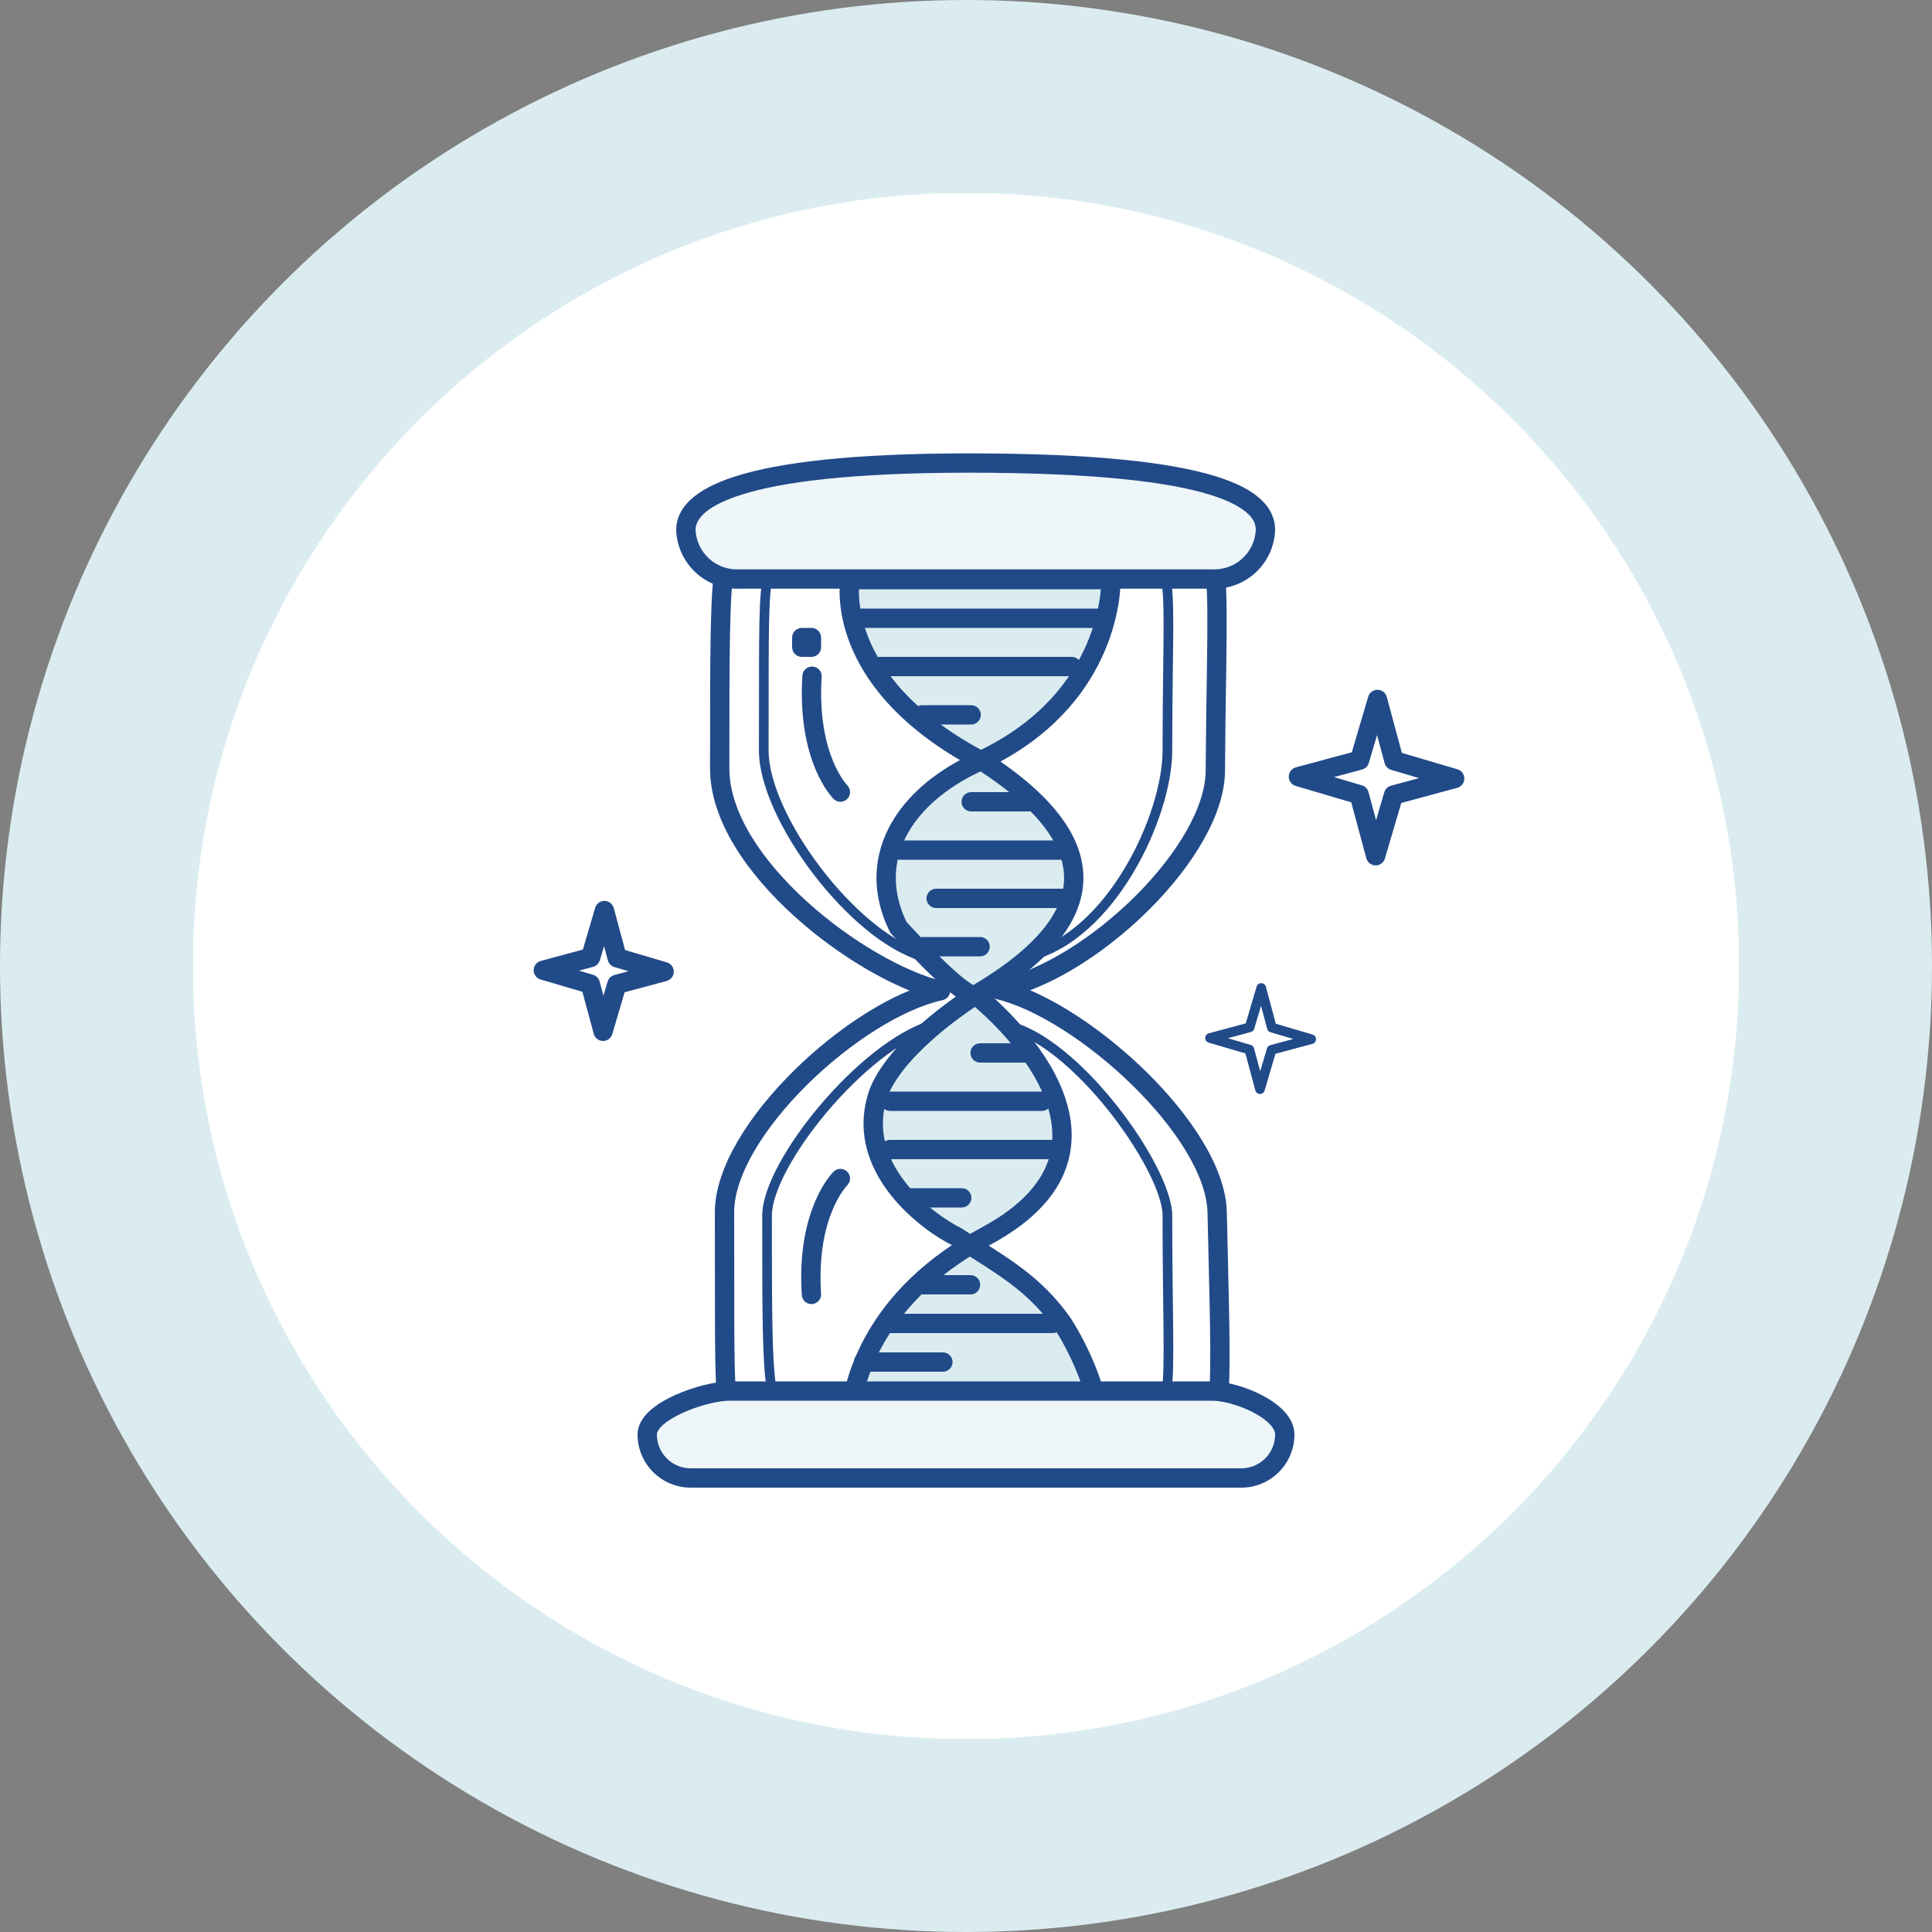 <svg xmlns="http://www.w3.org/2000/svg" fill="none" viewBox="0 0 200 200" height="200" width="200">
<rect x="0" y="0" width="200" height="200" fill="#808080" stroke="none"/>
<circle fill="#DAECF0" r="100" cy="100" cx="100"></circle>
<g clip-path="url(#clip0_5004_28749)">
<path fill="white" d="M100 180.031C144.2 180.031 180.031 144.2 180.031 100C180.031 55.8 144.2 19.969 100 19.969C55.8 19.969 19.969 55.8 19.969 100C19.969 144.2 55.8 180.031 100 180.031Z"></path>
<path fill="#214A88" d="M119.761 55.407C119.771 54.855 120.226 54.415 120.779 54.425L120.798 54.426C121.558 54.439 122.264 54.452 122.878 54.514C123.498 54.576 124.109 54.696 124.657 54.97C125.865 55.575 126.411 56.734 126.683 58.359C126.954 59.968 127.003 62.311 126.98 65.674C126.97 67.163 126.945 68.911 126.915 70.921C126.879 73.399 126.838 76.275 126.812 79.548C126.861 81.902 125.998 84.443 124.611 86.911C123.214 89.397 121.244 91.883 118.977 94.146C115.36 97.755 110.893 100.886 106.64 102.513C110.559 104.199 114.91 107.294 118.547 110.84C120.871 113.106 122.943 115.594 124.453 118.082C125.955 120.555 126.948 123.106 127.001 125.478C127.038 127.143 127.075 128.696 127.109 130.142C127.195 133.766 127.265 136.725 127.283 139.132C127.307 142.481 127.23 144.853 126.927 146.513C126.622 148.187 126.043 149.373 124.867 150.033C123.812 150.624 122.439 150.669 120.998 150.695C120.445 150.705 119.99 150.265 119.98 149.713C119.97 149.161 120.41 148.705 120.962 148.695C122.531 148.667 123.356 148.587 123.889 148.288C124.3 148.058 124.698 147.59 124.96 146.154C125.224 144.704 125.307 142.51 125.283 139.146C125.266 136.757 125.196 133.824 125.11 130.209C125.076 128.759 125.038 127.2 125.001 125.522C124.959 123.644 124.155 121.445 122.744 119.12C121.341 116.809 119.384 114.45 117.151 112.272C112.654 107.888 107.194 104.387 103.119 103.42C102.662 103.312 102.342 102.9 102.35 102.43C102.358 101.96 102.692 101.56 103.152 101.467C107.713 100.547 113.208 97.078 117.565 92.73C119.731 90.568 121.578 88.225 122.867 85.931C124.163 83.625 124.854 81.442 124.812 79.577C124.812 79.567 124.812 79.557 124.812 79.547C124.838 76.193 124.88 73.356 124.915 70.91C124.944 68.925 124.97 67.197 124.98 65.661C125.003 62.265 124.947 60.098 124.711 58.69C124.478 57.299 124.115 56.936 123.762 56.759C123.528 56.642 123.195 56.556 122.677 56.504C122.157 56.451 121.536 56.439 120.743 56.425C120.191 56.415 119.751 55.959 119.761 55.407ZM75.569 65.673C75.504 69.048 75.504 73.547 75.504 79.556C75.504 84.087 78.852 89.071 83.472 93.275C88.059 97.45 93.632 100.608 97.608 101.585C98.059 101.696 98.375 102.104 98.369 102.569C98.363 103.034 98.037 103.433 97.583 103.533C93.41 104.448 87.98 107.915 83.562 112.281C81.368 114.45 79.462 116.802 78.112 119.108C76.754 121.426 76.001 123.622 76.001 125.499C76.008 128.016 76.008 130.267 76.008 132.283C76.008 134.88 76.008 137.087 76.025 138.968C76.053 142.32 76.134 144.559 76.346 146.065C76.564 147.615 76.889 148.11 77.148 148.308C77.428 148.522 77.901 148.616 79.1 148.588C79.652 148.576 80.11 149.013 80.123 149.565C80.135 150.117 79.698 150.575 79.146 150.588C78.036 150.614 76.847 150.597 75.932 149.896C74.996 149.179 74.592 147.956 74.365 146.344C74.133 144.688 74.053 142.322 74.025 138.986C74.008 137.099 74.008 134.876 74.008 132.269C74.008 130.251 74.008 128.004 74.001 125.503L74.001 125.5C74.001 123.127 74.936 120.573 76.386 118.097C77.844 115.608 79.868 113.12 82.156 110.858C85.772 107.285 90.15 104.18 94.151 102.54C90.294 100.97 85.866 98.158 82.125 94.754C77.404 90.458 73.504 84.969 73.504 79.556V79.543C73.504 73.549 73.504 69.031 73.569 65.635C73.634 62.251 73.763 59.919 74.037 58.328C74.303 56.776 74.75 55.634 75.718 55.02C76.189 54.721 76.7 54.604 77.183 54.556C77.655 54.509 78.174 54.523 78.678 54.536C79.23 54.551 79.665 55.011 79.651 55.563C79.636 56.115 79.176 56.55 78.624 56.536C78.091 56.521 77.703 56.514 77.381 56.546C77.07 56.577 76.901 56.638 76.789 56.709C76.591 56.835 76.26 57.201 76.008 58.666C75.763 60.091 75.633 62.283 75.569 65.673Z" clip-rule="evenodd" fill-rule="evenodd"></path>
<path fill="#214A88" d="M96.979 105.956C97.059 106.22 96.91 106.499 96.646 106.58C93.15 107.644 88.954 111.152 85.607 115.12C83.943 117.094 82.51 119.158 81.495 121.049C80.471 122.956 79.906 124.628 79.906 125.835C79.906 135.444 79.908 140.591 80.319 143.335C80.526 144.717 80.823 145.359 81.16 145.674C81.475 145.968 81.921 146.064 82.742 146.041C83.018 146.034 83.248 146.251 83.255 146.527C83.263 146.803 83.045 147.033 82.769 147.041C81.915 147.064 81.105 146.99 80.478 146.405C79.874 145.841 79.542 144.894 79.33 143.484C78.906 140.654 78.906 135.431 78.906 125.943V125.835C78.906 124.375 79.569 122.523 80.614 120.576C81.667 118.613 83.143 116.492 84.843 114.476C88.225 110.464 92.576 106.773 96.355 105.623C96.619 105.542 96.898 105.691 96.979 105.956ZM103.509 106.007C103.561 105.736 103.823 105.558 104.094 105.61C106.033 105.982 108.073 107.144 110.023 108.705C111.98 110.271 113.884 112.27 115.552 114.368C117.22 116.468 118.661 118.679 119.688 120.68C120.704 122.659 121.35 124.499 121.35 125.833C121.35 129.561 121.388 132.615 121.418 135.123C121.43 136.095 121.441 136.986 121.448 137.802C121.474 140.705 121.456 142.69 121.266 144.034C121.077 145.376 120.696 146.243 119.85 146.697C119.453 146.91 118.995 147.008 118.499 147.06C118.004 147.112 117.427 147.122 116.782 147.133L116.778 147.133C116.502 147.138 116.274 146.918 116.269 146.642C116.264 146.366 116.484 146.138 116.76 146.133C117.421 146.122 117.951 146.112 118.394 146.065C118.837 146.019 119.147 145.94 119.378 145.816C119.787 145.596 120.099 145.152 120.276 143.894C120.453 142.639 120.474 140.735 120.448 137.811C120.441 137 120.43 136.112 120.418 135.141C120.388 132.632 120.35 129.568 120.35 125.833C120.35 124.751 119.802 123.091 118.798 121.136C117.805 119.202 116.402 117.045 114.769 114.99C113.136 112.935 111.284 110.994 109.398 109.485C107.505 107.97 105.615 106.92 103.906 106.592C103.635 106.54 103.457 106.278 103.509 106.007Z" clip-rule="evenodd" fill-rule="evenodd"></path>
<path fill="#214A88" d="M116.237 57.413C116.241 57.137 116.469 56.916 116.745 56.921C118.033 56.943 119.098 57.012 119.87 57.506C120.693 58.033 121.072 58.955 121.263 60.324C121.454 61.696 121.473 63.661 121.447 66.445C121.44 67.254 121.428 68.134 121.416 69.092C121.386 71.45 121.349 74.282 121.349 77.692C121.349 81.21 119.849 86.11 117.292 90.382C114.738 94.649 111.059 98.409 106.619 99.486C106.351 99.551 106.081 99.386 106.016 99.118C105.95 98.85 106.115 98.579 106.384 98.514C110.444 97.529 113.939 94.038 116.434 89.869C118.926 85.705 120.349 80.982 120.349 77.692C120.349 74.275 120.386 71.432 120.416 69.072C120.429 68.116 120.44 67.239 120.447 66.436C120.473 63.634 120.451 61.747 120.272 60.462C120.093 59.173 119.773 58.631 119.331 58.348C118.837 58.032 118.072 57.944 116.728 57.921C116.452 57.916 116.232 57.689 116.237 57.413ZM82.941 57.46C82.969 57.735 82.768 57.98 82.494 58.008C81.513 58.106 80.994 58.196 80.64 58.476C80.311 58.737 80.033 59.25 79.854 60.506C79.677 61.749 79.61 63.595 79.586 66.374C79.572 67.955 79.572 69.826 79.572 72.045C79.572 73.72 79.572 75.594 79.566 77.693C79.562 79.295 80.098 81.268 81.051 83.384C82 85.492 83.347 87.708 84.925 89.785C88.098 93.963 92.13 97.485 95.643 98.521C95.908 98.599 96.059 98.877 95.981 99.142C95.903 99.406 95.625 99.558 95.36 99.48C91.539 98.353 87.344 94.624 84.128 90.39C82.512 88.262 81.124 85.982 80.139 83.794C79.158 81.614 78.561 79.492 78.566 77.69C78.572 75.599 78.572 73.727 78.572 72.052C78.572 69.828 78.572 67.95 78.586 66.366C78.61 63.594 78.676 61.684 78.864 60.365C79.05 59.06 79.371 58.206 80.02 57.692C80.645 57.197 81.485 57.104 82.393 57.013C82.668 56.985 82.913 57.185 82.941 57.46Z" clip-rule="evenodd" fill-rule="evenodd"></path>
<path fill="#214A88" d="M87.7 122.714C87.7 122.714 87.7 122.714 87.7 122.714C87.7 122.714 87.7 122.714 87.7 122.714L87.685 122.729C87.669 122.746 87.642 122.776 87.604 122.82C87.528 122.907 87.411 123.05 87.268 123.251C86.983 123.652 86.592 124.286 86.213 125.18C85.456 126.963 84.731 129.807 84.998 133.936C85.033 134.487 84.615 134.962 84.064 134.998C83.513 135.034 83.037 134.616 83.002 134.064C82.716 129.632 83.49 126.475 84.372 124.399C84.812 123.363 85.275 122.602 85.638 122.091C85.82 121.836 85.977 121.643 86.093 121.509C86.151 121.442 86.199 121.39 86.235 121.352C86.253 121.333 86.268 121.318 86.279 121.306L86.294 121.291L86.3 121.286L86.302 121.283L86.303 121.282C86.304 121.282 86.305 121.281 87 122L86.305 121.281C86.701 120.897 87.334 120.908 87.719 121.305C88.101 121.7 88.092 122.329 87.7 122.714Z" clip-rule="evenodd" fill-rule="evenodd"></path>
<path fill="#214A88" d="M82 66C82 65.448 82.448 65 83 65H84C84.552 65 85 65.448 85 66V67C85 67.552 84.552 68 84 68H83C82.448 68 82 67.552 82 67V66Z" clip-rule="evenodd" fill-rule="evenodd"></path>
<path fill="#214A88" d="M84.124 69.002C84.676 69.037 85.094 69.512 85.059 70.063C84.798 74.196 85.509 77.042 86.251 78.827C86.623 79.722 87.006 80.356 87.285 80.757C87.425 80.958 87.539 81.1 87.614 81.188C87.651 81.232 87.678 81.262 87.694 81.278L87.708 81.293L87.706 81.292L87.705 81.29M87.708 81.293C87.708 81.293 87.708 81.293 87.708 81.293ZM87.708 81.293C88.096 81.682 88.098 82.311 87.712 82.703C87.324 83.096 86.691 83.1 86.297 82.712L87 82C86.297 82.712 86.297 82.711 86.297 82.711L86.296 82.71L86.293 82.707L86.288 82.702L86.273 82.686C86.261 82.675 86.247 82.659 86.229 82.64C86.194 82.603 86.147 82.55 86.09 82.483C85.976 82.349 85.822 82.156 85.644 81.901C85.288 81.39 84.835 80.63 84.404 79.595C83.541 77.52 82.783 74.367 83.063 69.937C83.098 69.386 83.573 68.967 84.124 69.002" clip-rule="evenodd" fill-rule="evenodd"></path>
<path fill="#DAECF0" d="M101 103C101 103 120.428 118.164 102 128C87.916 135.517 88 147 88 147H114C113.297 143.448 111.94 140.057 110 137C106.944 132.684 103.55 130.944 99 128C96.383 126.748 88.109 120.946 91 113C93.137 107.854 101 103 101 103Z" clip-rule="evenodd" fill-rule="evenodd"></path>
<path fill="#214A88" d="M101.615 102.212L101 103L100.475 102.149C100.831 101.929 101.286 101.954 101.615 102.212ZM102.353 128.945C102.392 128.924 102.431 128.903 102.471 128.882C107.233 126.34 109.717 123.361 110.582 120.209C111.443 117.075 110.641 113.991 109.302 111.358C107.961 108.723 106.033 106.437 104.464 104.826C103.676 104.016 102.969 103.367 102.458 102.919C102.202 102.694 101.994 102.52 101.849 102.401C101.777 102.341 101.72 102.295 101.68 102.263L101.634 102.227L101.621 102.216L101.617 102.213L101.616 102.212C101.616 102.212 101.615 102.212 101 103C100.475 102.149 100.475 102.149 100.475 102.149L100.472 102.151L100.467 102.154L100.447 102.166L100.376 102.211C100.315 102.25 100.225 102.307 100.112 102.381C99.885 102.528 99.562 102.744 99.167 103.018C98.38 103.565 97.306 104.35 96.162 105.301C93.912 107.173 91.245 109.804 90.076 112.616C90.071 112.63 90.065 112.644 90.06 112.658C88.457 117.064 89.983 120.86 92.147 123.626C94.264 126.332 97.07 128.172 98.509 128.873C98.521 128.881 98.533 128.889 98.544 128.896C93.244 132.42 90.365 136.496 88.809 139.904C87.899 141.896 87.447 143.649 87.222 144.913C87.11 145.546 87.054 146.057 87.027 146.415C87.013 146.595 87.006 146.736 87.003 146.836C87.001 146.886 87.001 146.926 87 146.954L87 146.989L87 147L87 147.004L87 147.006C87 147.007 87 147.007 88 147L87 147.007C87.004 147.557 87.451 148 88 148H114C114.299 148 114.583 147.866 114.773 147.635C114.963 147.403 115.039 147.099 114.981 146.806C114.253 143.132 112.851 139.626 110.844 136.464C110.84 136.457 110.836 136.451 110.831 136.444C110.826 136.437 110.821 136.429 110.816 136.422C108.319 132.895 105.57 130.991 102.353 128.945ZM100.4 130.079C94.937 133.498 92.105 137.499 90.628 140.734C89.798 142.552 89.391 144.14 89.192 145.263C89.143 145.538 89.106 145.785 89.079 146H112.756C112.028 143.012 110.818 140.16 109.169 137.557C106.684 134.055 104.004 132.359 100.4 130.079ZM100.429 127.728C100.786 127.522 101.153 127.319 101.529 127.118C105.981 124.742 107.979 122.137 108.654 119.679C109.333 117.204 108.733 114.652 107.519 112.265C106.306 109.88 104.529 107.759 103.031 106.221C102.286 105.455 101.619 104.843 101.14 104.423C101.064 104.357 100.993 104.295 100.927 104.239C100.752 104.355 100.544 104.496 100.309 104.66C99.555 105.184 98.53 105.934 97.441 106.839C95.232 108.676 92.906 111.037 91.932 113.363C90.656 116.895 91.822 119.965 93.722 122.394C95.644 124.851 98.235 126.525 99.432 127.098C99.47 127.116 99.507 127.137 99.543 127.16C99.843 127.354 100.138 127.543 100.429 127.728Z" clip-rule="evenodd" fill-rule="evenodd"></path>
<path fill="#DAECF0" d="M101.001 103C106.968 99.411 119.969 90.75 102.001 78.986C85.933 70.734 88.001 60 88.001 60H115.001C115.001 60 115.433 72.525 101.001 78.986C93.388 82.577 89.57 89.047 93.001 96C99.776 103.407 100.837 103.13 101.001 103Z" clip-rule="evenodd" fill-rule="evenodd"></path>
<path fill="#214A88" d="M87.019 59.811C87.109 59.34 87.521 59 88.001 59H115.001C115.54 59 115.982 59.427 116 59.965L115.001 60C116 59.965 116 59.966 116 59.967L116 59.968L116 59.972L116.001 59.984L116.001 60.02C116.002 60.051 116.002 60.093 116.002 60.146C116.002 60.253 115.999 60.405 115.99 60.597C115.972 60.981 115.93 61.529 115.832 62.202C115.637 63.547 115.22 65.401 114.331 67.466C112.726 71.193 109.6 75.562 103.566 78.835C107.526 81.579 109.941 84.221 111.165 86.763C112.513 89.562 112.377 92.162 111.396 94.453C110.433 96.699 108.678 98.605 106.846 100.152C105.019 101.695 103.047 102.935 101.549 103.837C101.168 104.095 100.718 104.077 100.336 103.957C99.949 103.836 99.483 103.574 98.884 103.129C97.672 102.23 95.66 100.39 92.263 96.675C92.199 96.605 92.146 96.527 92.104 96.442C90.254 92.695 90.343 89.008 91.966 85.783C93.405 82.924 96.01 80.498 99.375 78.686C92.66 74.752 89.493 70.371 88.047 66.771C87.255 64.798 86.992 63.087 86.93 61.856C86.899 61.241 86.918 60.746 86.947 60.396C86.961 60.222 86.977 60.083 86.991 59.985C86.998 59.935 87.004 59.896 87.009 59.867L87.015 59.831L87.017 59.819L87.018 59.814L87.019 59.812C87.019 59.812 87.019 59.811 88.001 60L87.019 59.811ZM88.917 61C88.912 61.215 88.913 61.468 88.927 61.756C88.98 62.795 89.204 64.284 89.903 66.026C91.239 69.353 94.352 73.709 101.557 77.621C107.87 74.525 110.964 70.228 112.494 66.675C113.301 64.8 113.678 63.12 113.853 61.914C113.903 61.567 113.937 61.26 113.959 61H88.917ZM101.419 79.895C97.755 81.624 95.101 84.003 93.752 86.682C92.439 89.293 92.319 92.273 93.836 95.432C97.153 99.051 99.033 100.75 100.076 101.523C100.404 101.767 100.627 101.901 100.766 101.974C102.199 101.104 103.948 99.981 105.556 98.624C107.278 97.17 108.77 95.503 109.557 93.665C110.326 91.871 110.444 89.876 109.363 87.63C108.263 85.347 105.887 82.734 101.504 79.856C101.476 79.869 101.447 79.882 101.419 79.895Z" clip-rule="evenodd" fill-rule="evenodd"></path>
<path fill="#214A88" d="M88.102 64C88.102 63.448 88.549 63 89.102 63H113.902C114.454 63 114.902 63.448 114.902 64C114.902 64.552 114.454 65 113.902 65H89.102C88.549 65 88.102 64.552 88.102 64Z" clip-rule="evenodd" fill-rule="evenodd"></path>
<path fill="#214A88" d="M90.055 69C90.055 68.448 90.502 68 91.055 68H110.943C111.495 68 111.943 68.448 111.943 69C111.943 69.552 111.495 70 110.943 70H91.055C90.502 70 90.055 69.552 90.055 69Z" clip-rule="evenodd" fill-rule="evenodd"></path>
<path fill="#214A88" d="M94.461 74C94.461 73.448 94.909 73 95.461 73H100.537C101.089 73 101.537 73.448 101.537 74C101.537 74.552 101.089 75 100.537 75H95.461C94.909 75 94.461 74.552 94.461 74Z" clip-rule="evenodd" fill-rule="evenodd"></path>
<path fill="#214A88" d="M99.539 83C99.539 82.448 99.987 82 100.539 82H106.461C107.013 82 107.461 82.448 107.461 83C107.461 83.552 107.013 84 106.461 84H100.539C99.987 84 99.539 83.552 99.539 83Z" clip-rule="evenodd" fill-rule="evenodd"></path>
<path fill="#214A88" d="M94.539 98C94.539 97.448 94.987 97 95.539 97H101.461C102.013 97 102.461 97.448 102.461 98C102.461 98.552 102.013 99 101.461 99H95.539C94.987 99 94.539 98.552 94.539 98Z" clip-rule="evenodd" fill-rule="evenodd"></path>
<path fill="#214A88" d="M92.133 88C92.133 87.448 92.581 87 93.133 87H109.867C110.419 87 110.867 87.448 110.867 88C110.867 88.552 110.419 89 109.867 89H93.133C92.581 89 92.133 88.552 92.133 88Z" clip-rule="evenodd" fill-rule="evenodd"></path>
<path fill="#214A88" d="M95.91 93C95.91 92.448 96.358 92 96.91 92H110.094C110.646 92 111.094 92.448 111.094 93C111.094 93.552 110.646 94 110.094 94H96.91C96.358 94 95.91 93.552 95.91 93Z" clip-rule="evenodd" fill-rule="evenodd"></path>
<path fill="#214A88" d="M100.461 109C100.461 108.448 100.909 108 101.461 108H106.537C107.089 108 107.537 108.448 107.537 109C107.537 109.552 107.089 110 106.537 110H101.461C100.909 110 100.461 109.552 100.461 109Z" clip-rule="evenodd" fill-rule="evenodd"></path>
<path fill="#214A88" d="M93.438 124C93.438 123.448 93.885 123 94.438 123H99.559C100.112 123 100.559 123.448 100.559 124C100.559 124.552 100.112 125 99.559 125H94.438C93.885 125 93.438 124.552 93.438 124Z" clip-rule="evenodd" fill-rule="evenodd"></path>
<path fill="#214A88" d="M91.141 114C91.141 113.448 91.588 113 92.141 113H107.861C108.413 113 108.861 113.448 108.861 114C108.861 114.552 108.413 115 107.861 115H92.141C91.588 115 91.141 114.552 91.141 114Z" clip-rule="evenodd" fill-rule="evenodd"></path>
<path fill="#214A88" d="M91.133 119C91.133 118.448 91.581 118 92.133 118H108.869C109.421 118 109.869 118.448 109.869 119C109.869 119.552 109.421 120 108.869 120H92.133C91.581 120 91.133 119.552 91.133 119Z" clip-rule="evenodd" fill-rule="evenodd"></path>
<path fill="#214A88" d="M88.391 141C88.391 140.448 88.838 140 89.391 140H97.609C98.161 140 98.609 140.448 98.609 141C98.609 141.552 98.161 142 97.609 142H89.391C88.838 142 88.391 141.552 88.391 141Z" clip-rule="evenodd" fill-rule="evenodd"></path>
<path fill="#214A88" d="M91.016 137C91.016 136.448 91.463 136 92.016 136H108.984C109.536 136 109.984 136.448 109.984 137C109.984 137.552 109.536 138 108.984 138H92.016C91.463 138 91.016 137.552 91.016 137Z" clip-rule="evenodd" fill-rule="evenodd"></path>
<path fill="#214A88" d="M94.531 133C94.531 132.448 94.979 132 95.531 132H100.467C101.02 132 101.467 132.448 101.467 133C101.467 133.552 101.02 134 100.467 134H95.531C94.979 134 94.531 133.552 94.531 133Z" clip-rule="evenodd" fill-rule="evenodd"></path>
<path fill="#EFF6F9" d="M75.5 144H125.5C127.985 144 133 146.015 133 148.5C133 149.693 132.526 150.838 131.682 151.682C130.838 152.526 129.693 153 128.5 153H71.5C70.306 153 69.162 152.526 68.318 151.682C67.474 150.838 67 149.693 67 148.5C67 146.015 73.015 144 75.5 144Z" clip-rule="evenodd" fill-rule="evenodd"></path>
<path fill="#214A88" d="M68.645 147.494C68.129 147.955 68 148.297 68 148.5C68 149.428 68.369 150.318 69.025 150.975C69.681 151.631 70.572 152 71.5 152H128.5C129.428 152 130.318 151.631 130.975 150.975C131.631 150.318 132 149.428 132 148.5C132 148.229 131.862 147.871 131.451 147.436C131.044 147.005 130.442 146.581 129.72 146.205C128.258 145.444 126.542 145 125.5 145H75.5C74.441 145 72.458 145.454 70.728 146.23C69.871 146.615 69.142 147.05 68.645 147.494ZM69.909 144.406C71.807 143.554 74.074 143 75.5 143H125.5C126.943 143 128.977 143.563 130.644 144.431C131.486 144.87 132.293 145.416 132.904 146.062C133.511 146.703 134 147.529 134 148.5C134 149.959 133.421 151.358 132.389 152.389C131.358 153.421 129.959 154 128.5 154H71.5C70.041 154 68.642 153.421 67.611 152.389C66.579 151.358 66 149.959 66 148.5C66 147.461 66.623 146.619 67.312 146.003C68.02 145.37 68.951 144.836 69.909 144.406Z" clip-rule="evenodd" fill-rule="evenodd"></path>
<path fill="#EFF6F9" d="M100.293 47.933C126.569 47.933 131 51.782 131 54.861C130.943 56.264 130.332 57.586 129.3 58.538C128.269 59.491 126.903 59.995 125.5 59.941H76.5C75.097 59.995 73.731 59.491 72.7 58.538C71.668 57.586 71.057 56.264 71 54.861C71 51.782 75.9 47.933 100.293 47.933Z" clip-rule="evenodd" fill-rule="evenodd"></path>
<path fill="#214A88" d="M72 54.842C72.052 55.972 72.547 57.036 73.378 57.804C74.215 58.577 75.323 58.986 76.461 58.942C76.474 58.941 76.487 58.941 76.5 58.941H125.5C125.513 58.941 125.526 58.941 125.539 58.942C126.677 58.986 127.785 58.577 128.622 57.804C129.453 57.036 129.948 55.971 130 54.842C129.996 54.355 129.83 53.803 129.204 53.201C128.536 52.559 127.328 51.849 125.207 51.199C120.963 49.897 113.41 48.933 100.293 48.933C88.124 48.933 80.925 49.896 76.8 51.196C72.654 52.503 72.01 53.996 72 54.842ZM76.198 49.289C80.622 47.895 88.069 46.933 100.293 46.933C113.452 46.933 121.253 47.894 125.793 49.286C128.065 49.983 129.606 50.813 130.59 51.759C131.607 52.736 132 53.813 132 54.861C132 54.875 132 54.888 131.999 54.902C131.931 56.569 131.205 58.141 129.979 59.273C128.758 60.401 127.142 61 125.482 60.941H76.519C74.858 61 73.242 60.401 72.021 59.273C70.795 58.141 70.069 56.569 70.001 54.902C70 54.888 70 54.875 70 54.861C70 52.624 71.828 50.666 76.198 49.289Z" clip-rule="evenodd" fill-rule="evenodd"></path>
<path fill="#214A88" d="M130.568 101.777C130.792 101.78 130.987 101.931 131.045 102.148L132.072 105.977L135.875 107.097C136.09 107.161 136.236 107.359 136.234 107.583C136.231 107.807 136.08 108.002 135.863 108.06L132.034 109.087L130.913 112.889C130.85 113.104 130.652 113.251 130.428 113.248C130.204 113.245 130.009 113.094 129.951 112.878L128.924 109.049L125.121 107.933C124.906 107.87 124.759 107.672 124.762 107.448C124.764 107.224 124.915 107.029 125.132 106.97L128.961 105.938L130.082 102.136C130.145 101.921 130.344 101.774 130.568 101.777ZM130.539 104.122L129.841 106.489C129.792 106.656 129.66 106.786 129.492 106.831L127.107 107.474L129.475 108.168C129.642 108.217 129.771 108.35 129.817 108.519L130.456 110.903L131.154 108.536C131.203 108.369 131.336 108.239 131.504 108.194L133.888 107.555L131.52 106.857C131.353 106.807 131.224 106.675 131.179 106.507L130.539 104.122Z" clip-rule="evenodd" fill-rule="evenodd"></path>
<path fill="#214A88" d="M62.583 93.26C63.03 93.265 63.42 93.567 63.537 94L64.71 98.352L69.034 99.626C69.463 99.752 69.756 100.149 69.751 100.597C69.746 101.045 69.443 101.434 69.011 101.551L64.66 102.72L63.386 107.044C63.26 107.473 62.863 107.766 62.416 107.761C61.968 107.756 61.578 107.454 61.462 107.021L60.288 102.669L55.964 101.398C55.534 101.272 55.241 100.876 55.246 100.428C55.251 99.98 55.553 99.59 55.986 99.473L60.338 98.301L61.612 93.977C61.738 93.548 62.135 93.255 62.583 93.26ZM62.528 97.944L62.098 99.404C62 99.737 61.735 99.996 61.399 100.087L59.935 100.481L61.39 100.909C61.724 101.007 61.983 101.272 62.074 101.608L62.47 103.077L62.9 101.617C62.998 101.283 63.263 101.025 63.599 100.934L65.063 100.541L63.608 100.112C63.274 100.014 63.015 99.749 62.925 99.413L62.528 97.944Z" clip-rule="evenodd" fill-rule="evenodd"></path>
<path fill="#214A88" d="M142.607 71.407C143.054 71.412 143.444 71.715 143.561 72.147L145.121 77.939L150.871 79.634C151.3 79.76 151.593 80.157 151.588 80.605C151.583 81.052 151.281 81.442 150.849 81.558L145.061 83.12L143.366 88.87C143.24 89.299 142.843 89.592 142.395 89.587C141.948 89.582 141.558 89.279 141.442 88.847L139.881 83.058L134.131 81.359C133.702 81.232 133.409 80.836 133.414 80.388C133.419 79.941 133.722 79.551 134.154 79.434L139.942 77.874L141.636 72.124C141.762 71.695 142.159 71.402 142.607 71.407ZM142.552 76.092L141.702 78.977C141.604 79.31 141.339 79.569 141.003 79.659L138.093 80.444L140.984 81.298C141.318 81.396 141.576 81.661 141.667 81.997L142.45 84.904L143.301 82.017C143.399 81.684 143.664 81.425 144 81.335L146.906 80.55L144.018 79.699C143.685 79.601 143.426 79.336 143.335 79L142.552 76.092Z" clip-rule="evenodd" fill-rule="evenodd"></path>
</g>
<defs>
<clipPath id="clip0_5004_28749">
<rect transform="translate(20 20)" fill="white" height="160" width="160"></rect>
</clipPath>
</defs>
</svg>

